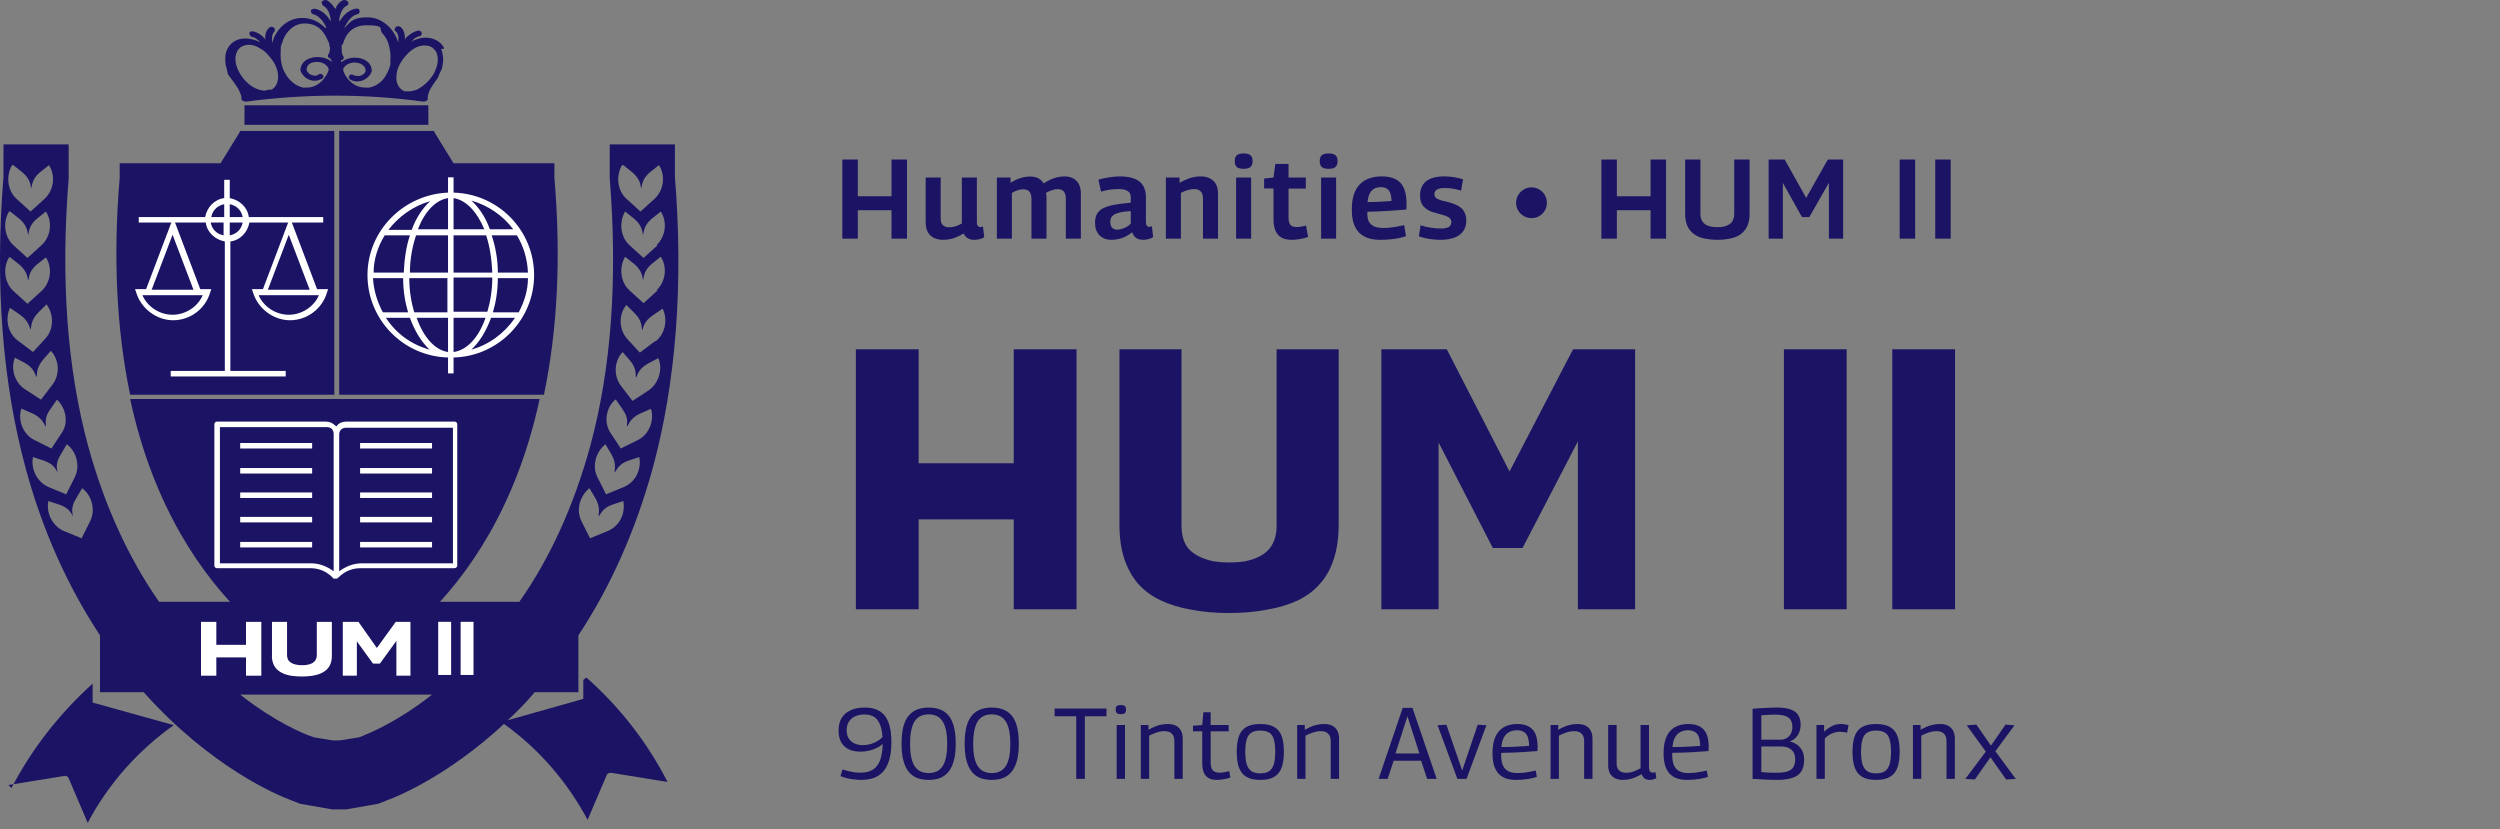 <svg xmlns="http://www.w3.org/2000/svg" width="398" height="132" viewBox="0 0 398 132" fill="none"><rect x="0" y="0" width="398" height="132" fill="#808080" stroke="none"/><path d="M53.902 62.845H86.597C88.75 52.539 89.337 40.97 88.261 28.331V25.997H72.207L69.27 21.233L69.075 20.844H68.683H54V62.845H53.902Z" fill="#1B1464"></path><path d="M53.217 62.845V20.844H38.632H38.24L38.044 21.233L35.108 25.997H19.054V28.331C17.977 40.97 18.565 52.539 20.718 62.845H53.315H53.217Z" fill="#1B1464"></path><path d="M20.718 63.526C28.158 98.041 51.749 107.18 51.944 107.277L53.021 107.472H53.119H53.217H53.315H53.413H53.511H53.608L54.685 107.277C54.881 107.277 78.472 98.041 85.911 63.526H20.718Z" fill="#1B1464"></path><path d="M1.337 124.972L10.342 123.514C10.538 123.514 10.832 123.611 10.93 123.903L13.964 131C17.194 124.875 21.893 119.527 27.668 115.444L14.747 111.847C14.747 111.847 14.747 111.847 14.747 111.75V108.833C9.461 113.597 5.056 119.236 1.826 125.458L1.337 124.972Z" fill="#1B1464"></path><path d="M70.739 7.719C70.347 6.941 69.76 6.455 68.879 6.163C67.998 5.872 67.019 5.969 66.04 6.358C65.942 6.358 65.746 6.455 65.649 6.552H65.453C65.453 6.649 65.551 6.552 65.551 6.552C65.942 6.066 66.334 5.872 66.725 5.774C67.019 5.774 67.215 5.483 67.117 5.191C67.117 4.997 66.725 4.802 66.432 4.899C65.746 5.094 65.159 5.483 64.572 6.066V6.261C64.474 6.261 64.474 6.261 64.474 6.261C64.474 5.386 64.278 4.705 63.789 4.316C63.593 4.122 63.201 4.122 63.006 4.316C62.81 4.51 62.712 4.802 63.006 4.997C63.397 5.288 63.495 5.969 63.397 6.747C63.397 6.844 63.299 6.455 63.299 6.455C62.516 4.316 60.656 2.76 58.503 2.76C56.349 2.76 55.86 3.344 54.979 4.316L54.783 4.51C55.37 3.247 56.056 2.469 56.839 2.274C57.132 2.274 57.328 1.983 57.23 1.691C57.23 1.399 56.839 1.302 56.545 1.399C55.664 1.594 54.881 2.177 54.294 3.052L54 3.441V3.247V3.052C54.196 1.983 54.587 1.205 55.175 0.913C55.468 0.816 55.566 0.524 55.37 0.233C55.175 0.038 54.881 -0.059 54.587 0.038C54.098 0.233 53.804 0.621 53.511 1.108V1.399C53.413 1.399 53.217 1.205 53.217 1.205C52.923 0.719 52.532 0.33 52.042 0.038C51.749 -0.059 51.455 0.038 51.259 0.233C51.161 0.427 51.259 0.719 51.455 0.913C52.042 1.205 52.434 1.885 52.63 2.955V3.247V3.441L52.434 3.052C51.846 2.177 51.063 1.594 50.182 1.399C49.889 1.399 49.595 1.399 49.497 1.691C49.497 1.983 49.595 2.177 49.889 2.274C50.672 2.469 51.455 3.247 51.944 4.413C51.944 4.51 51.749 4.413 51.749 4.413C50.77 3.441 49.497 2.858 48.127 2.858C45.778 2.858 43.918 4.608 43.33 6.844C43.232 5.969 43.33 5.386 43.624 5.094C43.82 4.899 43.82 4.608 43.624 4.413C43.428 4.219 43.037 4.219 42.841 4.413C42.351 4.899 42.156 5.483 42.254 6.358L42.156 6.163C41.568 5.483 40.883 5.094 40.296 4.997C40.002 4.997 39.708 4.997 39.708 5.288C39.708 5.483 39.806 5.774 40.1 5.872C40.492 5.872 40.981 6.261 41.47 6.747C40.296 6.163 39.121 5.969 38.044 6.261C37.163 6.552 36.576 7.038 36.184 7.816C35.891 8.399 35.793 9.177 35.891 9.955C35.891 10.247 35.989 10.636 36.087 10.927L36.282 11.802C36.282 11.802 36.674 12.386 36.772 12.483L37.066 12.872C37.751 13.844 38.142 14.33 38.436 15.4C38.436 15.497 38.436 15.594 38.436 15.594C38.436 15.594 38.436 15.691 38.436 15.789C38.436 15.983 38.828 16.177 39.121 16.177C39.121 16.177 39.121 16.177 39.219 16.177C48.518 14.914 58.307 14.914 67.313 16.177C67.704 16.177 67.998 16.08 68.096 15.789C68.096 15.789 68.096 15.691 68.096 15.594C68.096 15.594 68.096 15.594 68.096 15.4C68.292 14.33 68.683 13.844 69.368 12.872C69.368 12.872 69.564 12.58 69.662 12.483C69.662 12.483 70.054 11.511 70.347 10.927L70.445 10.441C70.641 9.469 70.543 8.594 70.249 7.816L70.739 7.719ZM43.037 14.233L42.156 14.427C40.785 14.427 39.121 13.358 38.142 11.608C37.457 10.441 37.261 9.08 37.751 8.205C37.947 7.816 38.24 7.427 38.925 7.233C39.904 6.941 40.883 7.33 41.568 7.816C41.96 8.011 42.254 8.302 42.547 8.594C42.939 9.08 43.428 9.566 43.722 10.149C44.701 11.997 44.309 13.747 43.135 14.33L43.037 14.233ZM52.825 9.663V9.858L52.727 9.761C52.238 9.372 51.455 9.08 50.574 9.08C48.91 9.08 47.833 9.955 47.833 11.219C48.029 11.9 48.714 12.58 49.497 12.775C50.182 12.969 50.868 12.775 51.357 12.483C51.553 12.289 51.553 12.094 51.357 11.9C51.161 11.705 50.868 11.705 50.672 11.9C50.378 12.094 50.182 12.094 49.791 11.997C49.301 11.9 48.91 11.511 48.812 11.122C48.812 10.344 49.399 9.858 50.476 9.858C51.357 9.858 52.14 10.344 52.336 11.024L52.238 11.413C51.553 12.969 50.28 13.941 48.91 13.941C48.714 13.941 48.42 13.941 48.225 13.941C46.952 13.65 45.973 12.677 45.484 11.802C44.701 10.538 44.603 9.177 44.701 7.816C44.701 7.524 44.701 7.33 44.799 7.136C44.994 6.747 44.994 6.358 45.288 5.872C45.484 5.483 45.778 5.094 46.169 4.705C46.756 4.122 47.539 3.733 48.518 3.733C51.455 3.733 52.042 6.358 52.336 6.747L52.434 7.038V7.427C52.532 7.427 52.532 7.427 52.532 7.427C52.532 7.816 52.532 8.399 52.238 8.691C52.14 8.886 52.238 9.177 52.434 9.274C52.434 9.274 52.532 9.274 52.63 9.274V9.469L52.825 9.663ZM62.223 9.858C62.125 10.538 61.929 11.122 61.537 11.802C61.048 12.775 60.167 13.65 58.797 13.941C58.601 13.941 58.307 13.941 58.111 13.941C56.643 13.941 55.37 12.969 54.685 11.413V11.122C54.587 11.122 54.587 11.122 54.587 11.122C54.783 10.441 55.566 9.955 56.447 9.955C57.328 9.955 58.209 10.441 58.209 11.219C58.209 11.608 57.72 11.997 57.23 12.094C56.937 12.094 56.643 12.094 56.349 11.997C56.154 11.802 55.762 11.802 55.664 11.997C55.468 12.191 55.468 12.386 55.664 12.58C56.154 12.969 56.839 13.066 57.524 12.872C58.307 12.677 58.992 11.997 59.188 11.316C59.188 10.052 58.111 9.177 56.447 9.177C55.664 9.177 54.881 9.469 54.392 9.858H54.294C54.294 9.955 54.294 9.761 54.294 9.761V9.566C54.294 9.566 54.392 9.566 54.489 9.566C54.685 9.469 54.783 9.177 54.685 8.983C54.392 8.691 54.392 8.108 54.392 7.719C54.392 7.622 54.392 7.427 54.392 7.427V7.136L54.587 7.038C54.685 6.844 55.175 4.024 58.307 4.024C61.44 4.024 60.265 4.608 60.852 5.288C61.244 5.677 61.537 6.163 61.733 6.649C61.929 7.136 62.027 7.719 62.125 8.302C62.223 8.886 62.125 9.566 62.125 10.149L62.223 9.858ZM69.662 9.858C69.662 10.441 69.368 11.024 69.075 11.705C68.389 12.872 67.313 13.844 66.236 14.33C66.04 14.33 65.649 14.525 65.355 14.525H64.376C63.495 14.136 63.103 13.261 63.103 12.483C63.103 12.483 63.103 12.386 63.103 12.289C63.103 10.927 63.789 9.761 64.768 8.691C65.551 7.816 66.823 6.941 68.292 7.33C68.977 7.524 69.27 8.011 69.466 8.302C69.662 8.788 69.76 9.372 69.662 9.955V9.858Z" fill="#1B1464"></path><path d="M68.194 16.761H38.925V19.872H68.194V16.761Z" fill="#1B1464"></path><path d="M92.861 108.249V111.166C92.861 111.166 92.861 111.166 92.861 111.263L80.821 114.666C82.29 113.305 83.758 111.847 85.128 110.194H92.078V101.152C97.266 93.277 101.182 84.429 103.923 74.512C107.642 60.804 108.817 45.151 107.447 28.136V22.983H97.07V28.428C98.343 44.178 97.364 58.568 93.938 71.11C91.393 80.346 87.673 88.707 82.681 95.805H25.319C20.327 88.61 16.607 80.346 14.062 71.11C10.636 58.568 9.657 44.178 10.93 28.428V22.983H0.553V28.136C-0.817 45.151 0.358 60.804 4.077 74.512C6.72 84.332 10.734 93.277 15.922 101.152V110.194H22.872C33.541 122.153 44.211 126.625 46.365 127.403L47.833 127.986H47.931L52.923 128.861H53.021H53.217H54H54.783H54.979H55.077L60.069 127.986H60.167L61.635 127.403C63.495 126.722 71.424 123.417 80.234 115.25C85.813 119.236 90.316 124.486 93.546 130.514L96.581 123.417C96.679 123.125 96.973 123.028 97.266 123.028L106.272 124.486C103.042 118.166 98.637 112.527 93.351 107.861L92.861 108.249ZM104.706 46.22L102.454 48.262L100.203 46.22C98.735 44.859 98.539 42.526 99.518 40.873L100.986 42.039C102.356 43.206 102.259 44.276 102.356 44.567C102.552 44.276 102.356 43.206 103.727 42.039L105.195 40.873C106.272 42.526 105.978 44.859 104.51 46.22H104.706ZM104.314 54.29L101.867 56.137L99.811 53.901C98.539 52.442 98.441 50.109 99.713 48.553L101.084 49.915C102.356 51.178 102.063 52.248 102.259 52.54C102.454 52.248 102.356 51.276 103.923 50.206L105.489 49.137C106.37 50.887 105.88 53.22 104.314 54.387V54.29ZM104.706 39.025L102.454 41.067L100.203 39.025C98.735 37.664 98.539 35.331 99.518 33.678L100.986 34.845C102.356 36.011 102.259 37.081 102.356 37.373C102.552 37.081 102.356 36.011 103.727 34.845L105.195 33.678C106.272 35.331 105.978 37.664 104.51 39.025H104.706ZM99.224 26.289L100.692 27.456C102.063 28.622 101.965 29.692 102.063 29.983C102.259 29.692 102.063 28.622 103.433 27.456L104.901 26.289C105.978 27.942 105.685 30.275 104.216 31.636L101.965 33.678L99.713 31.636C98.245 30.275 98.049 27.942 99.028 26.289H99.224ZM99.028 55.943L100.301 57.401C101.475 58.762 101.084 59.831 101.28 60.123C101.475 59.831 101.475 58.859 103.14 57.887L104.804 57.012C105.587 58.859 104.804 61.095 103.237 62.165L100.692 63.818L98.832 61.387C97.658 59.831 97.756 57.498 99.126 56.04L99.028 55.943ZM98.049 63.623L99.126 65.179C100.203 66.637 99.713 67.609 99.811 67.901C100.105 67.707 100.203 66.637 101.867 65.859L103.629 65.082C104.216 66.929 103.335 69.165 101.573 70.04L98.832 71.401L97.168 68.873C96.092 67.221 96.483 64.887 97.951 63.623H98.049ZM96.385 70.721L97.364 72.374C98.245 73.929 97.756 74.901 97.854 75.193C98.147 74.999 98.343 73.929 100.007 73.346L101.769 72.762C102.161 74.707 101.182 76.749 99.322 77.526L96.483 78.693L95.113 75.971C94.232 74.221 94.819 71.985 96.385 70.721ZM93.84 77.721L94.819 79.374C95.7 80.929 95.211 81.901 95.308 82.193C95.602 81.999 95.798 80.929 97.462 80.346L99.224 79.763C99.616 81.707 98.637 83.749 96.777 84.527L93.938 85.693L92.568 82.971C91.687 81.221 92.274 78.985 93.84 77.721ZM2.12 26.289L3.588 27.456C4.958 28.622 4.86 29.692 4.958 29.983C5.154 29.692 4.958 28.622 6.329 27.456L7.797 26.289C8.874 27.942 8.58 30.275 7.112 31.636L4.86 33.678L2.609 31.636C1.141 30.275 0.945 27.942 1.924 26.289H2.12ZM1.63 33.678L3.099 34.845C4.469 36.011 4.371 37.081 4.469 37.373C4.665 37.081 4.469 36.011 5.839 34.845L7.308 33.678C8.384 35.331 8.091 37.664 6.622 39.025L4.371 41.067L2.12 39.025C0.651 37.664 0.456 35.331 1.434 33.678H1.63ZM1.63 40.97L3.099 42.137C4.469 43.303 4.371 44.373 4.469 44.664C4.665 44.373 4.469 43.303 5.839 42.137L7.308 40.97C8.384 42.623 8.091 44.956 6.622 46.317L4.371 48.359L2.12 46.317C0.651 44.956 0.456 42.623 1.434 40.97H1.63ZM1.63 49.039L3.196 50.109C4.665 51.178 4.665 52.151 4.86 52.442C5.056 52.151 4.763 51.178 6.035 49.817L7.406 48.456C8.58 50.012 8.58 52.345 7.308 53.804L5.252 56.04L2.805 54.193C1.239 53.026 0.749 50.692 1.63 48.942V49.039ZM2.315 56.915L3.979 57.79C5.546 58.665 5.546 59.734 5.839 60.026C5.937 59.734 5.644 58.762 6.818 57.304L8.091 55.845C9.461 57.304 9.559 59.637 8.384 61.193L6.525 63.623L3.979 61.97C2.315 60.901 1.63 58.665 2.413 56.818L2.315 56.915ZM3.49 65.082L5.252 65.859C6.916 66.637 7.014 67.707 7.308 67.901C7.406 67.609 6.916 66.637 7.993 65.179L9.07 63.623C10.538 64.984 10.93 67.318 9.853 68.873L8.189 71.401L5.448 70.04C3.686 69.165 2.805 66.929 3.392 65.082H3.49ZM5.252 72.762L7.014 73.346C8.776 73.929 8.972 74.999 9.168 75.193C9.168 74.901 8.678 73.929 9.657 72.374L10.636 70.721C12.202 71.887 12.789 74.221 11.908 75.971L10.538 78.693L7.699 77.526C5.937 76.749 4.86 74.707 5.252 72.762ZM14.356 82.971L12.985 85.693L10.146 84.527C8.384 83.749 7.308 81.707 7.699 79.763L9.461 80.346C11.223 80.929 11.419 81.999 11.615 82.193C11.615 81.901 11.125 80.929 12.104 79.374L13.083 77.721C14.649 78.888 15.237 81.221 14.356 82.971ZM57.916 117.097L57.132 117.389L54.098 117.875H53.511H53.021L49.987 117.389L49.203 117.097C48.42 116.805 43.918 115.055 38.24 110.583H68.781C63.103 115.055 58.601 116.805 57.818 117.097H57.916Z" fill="#1B1464"></path><g style="mix-blend-mode:lighten"><path d="M32 107.571V99H34.44V102.657H39.163V99H41.603V107.571H39.163V104.657H34.44V107.571H32Z" fill="white"></path><path d="M43.3 104.4V99H45.698V104.271C45.698 104.514 45.74 104.729 45.812 104.914C45.883 105.1 45.997 105.257 46.154 105.371C46.311 105.486 46.468 105.6 46.668 105.671C46.868 105.743 47.082 105.8 47.324 105.843C47.567 105.871 47.824 105.9 48.095 105.9C48.366 105.9 48.637 105.886 48.865 105.843C49.108 105.8 49.322 105.743 49.507 105.671C49.707 105.586 49.878 105.486 50.007 105.357C50.149 105.229 50.249 105.071 50.321 104.9C50.392 104.729 50.435 104.514 50.435 104.271V99H52.832V104.4C52.832 104.871 52.76 105.286 52.632 105.643C52.504 106 52.304 106.314 52.033 106.571C51.762 106.829 51.434 107.043 51.048 107.214C50.663 107.386 50.221 107.5 49.721 107.586C49.222 107.657 48.665 107.7 48.066 107.7C47.467 107.7 46.91 107.657 46.411 107.586C45.912 107.514 45.469 107.386 45.084 107.214C44.699 107.043 44.371 106.829 44.099 106.571C43.843 106.314 43.629 106 43.5 105.643C43.358 105.271 43.286 104.857 43.286 104.4" fill="white"></path><path d="M54.572 107.571V99H57.069L59.994 103.157L63.005 99H65.345V107.571H63.105V102.029L60.48 105.643H59.381L56.812 102.1V107.571H54.572Z" fill="white"></path><path d="M73.33 107.454V98.993H75.385V107.454H73.33Z" fill="white"></path><path d="M69.764 107.454V98.993H71.819V107.454H69.764Z" fill="white"></path></g><path d="M49.693 70.526H38.24V71.401H49.693V70.526Z" fill="white"></path><path d="M49.693 74.512H38.24V75.387H49.693V74.512Z" fill="white"></path><path d="M49.693 78.401H38.24V79.276H49.693V78.401Z" fill="white"></path><path d="M49.693 82.29H38.24V83.165H49.693V82.29Z" fill="white"></path><path d="M49.693 86.276H38.24V87.151H49.693V86.276Z" fill="white"></path><path d="M72.501 67.123H55.077C54.587 67.123 54 67.318 53.706 67.707C53.706 67.707 53.608 67.804 53.511 67.901C53.511 67.901 53.511 67.804 53.315 67.707C52.923 67.318 52.434 67.123 51.944 67.123H34.52C34.325 67.123 34.129 67.318 34.129 67.512V90.068C34.129 90.263 34.325 90.457 34.52 90.457H49.399C50.77 90.457 51.944 90.943 52.923 91.916C52.923 91.916 53.021 92.11 53.119 92.11C53.119 92.11 53.119 92.11 53.217 92.11C53.217 92.11 53.315 92.11 53.413 92.11C53.511 92.11 53.511 92.11 53.608 92.11C53.608 92.11 53.608 92.11 53.706 92.11C53.706 92.11 53.804 91.916 53.902 91.916C54.881 90.943 56.056 90.457 57.426 90.457H72.305C72.599 90.457 72.794 90.263 72.794 90.068V67.512C72.794 67.318 72.599 67.123 72.403 67.123H72.501ZM53.119 90.943C52.042 90.166 50.868 89.68 49.497 89.68H35.01V67.998H52.042C52.336 67.998 52.63 68.096 52.825 68.29C53.021 68.484 53.119 68.776 53.119 69.068V90.846V90.943ZM72.109 89.68H57.622C56.252 89.68 55.077 90.166 54 90.943V69.165C54 68.873 54.098 68.582 54.294 68.387C54.489 68.193 54.783 68.096 55.077 68.096H72.109V89.777V89.68Z" fill="white"></path><path d="M68.781 70.526H57.328V71.401H68.781V70.526Z" fill="white"></path><path d="M68.781 74.512H57.328V75.387H68.781V74.512Z" fill="white"></path><path d="M68.781 78.401H57.328V79.276H68.781V78.401Z" fill="white"></path><path d="M68.781 82.29H57.328V83.165H68.781V82.29Z" fill="white"></path><path d="M68.781 86.276H57.328V87.151H68.781V86.276Z" fill="white"></path><path d="M85.03 43.789C85.03 36.692 79.353 30.858 72.207 30.664V28.233H71.326V30.664C64.278 30.956 58.503 36.692 58.503 43.789C58.503 50.887 64.18 56.72 71.326 56.915V59.443H72.207V56.915C79.353 56.72 85.03 50.887 85.03 43.789ZM60.95 49.72C60.069 48.067 59.482 46.22 59.384 44.276H64.18C64.18 46.22 64.474 48.067 64.963 49.72H60.852H60.95ZM84.051 43.401H79.255C79.255 41.261 78.863 39.22 78.276 37.47H82.29C83.366 39.22 83.954 41.261 84.051 43.401ZM78.374 43.401H72.207V37.47H77.395C77.982 39.22 78.276 41.261 78.374 43.401ZM72.207 36.498V31.539C74.165 31.831 75.927 33.678 77.101 36.498H72.207ZM71.326 31.539V36.498H66.53C67.606 33.678 69.368 31.831 71.326 31.539ZM71.326 37.47V43.401H65.257C65.257 41.261 65.649 39.22 66.236 37.47H71.424H71.326ZM64.278 43.401H59.482C59.482 41.261 60.167 39.22 61.244 37.47H65.257C64.67 39.22 64.376 41.261 64.278 43.401ZM65.159 44.276H71.228V49.72H65.942C65.453 48.067 65.159 46.22 65.159 44.276ZM71.326 50.595V56.04C69.27 55.748 67.411 53.706 66.334 50.595H71.326ZM72.207 56.04V50.595H77.297C76.22 53.706 74.361 55.748 72.207 56.04ZM72.207 49.623V44.178H78.374C78.374 46.123 78.08 47.97 77.591 49.623H72.207ZM79.255 44.276H84.051C84.051 46.22 83.464 48.067 82.583 49.72H78.472C78.961 48.067 79.255 46.22 79.255 44.276ZM81.702 36.498H77.982C77.297 34.553 76.22 32.997 75.046 31.928C77.689 32.706 80.038 34.261 81.702 36.498ZM68.487 32.025C67.313 33.095 66.236 34.65 65.551 36.595H61.831C63.495 34.456 65.746 32.803 68.487 32.025ZM61.439 50.595H65.257C66.04 52.734 67.117 54.484 68.389 55.651C65.453 54.873 63.006 53.026 61.439 50.595ZM75.046 55.651C76.318 54.484 77.395 52.734 78.178 50.595H81.996C80.332 53.026 77.885 54.873 75.046 55.651Z" fill="white"></path><path d="M46.267 35.428H51.455V34.553H39.611C39.415 32.997 38.142 31.831 36.576 31.539V28.622H35.695V31.539C34.129 31.733 32.954 32.997 32.661 34.553H22.089V35.428H27.277L23.263 46.026H21.502L21.697 46.609C22.48 49.137 24.927 50.984 27.57 50.984C30.213 50.984 32.661 49.234 33.444 46.609L33.639 46.026H31.878L27.864 35.428H32.758C32.954 36.984 34.227 38.15 35.793 38.442V59.054H27.179V59.929H45.484V59.054H36.674V38.442C38.24 38.248 39.415 36.984 39.709 35.428H45.875L41.862 46.026H40.1L40.296 46.609C41.079 49.137 43.526 50.984 46.169 50.984C48.812 50.984 51.259 49.234 52.042 46.609L52.238 46.026H50.476L46.463 35.428H46.267ZM32.269 46.998C31.486 48.845 29.528 50.109 27.473 50.109C25.417 50.109 23.459 48.845 22.676 46.998H22.872H32.171H32.367H32.269ZM24.144 46.123L27.473 37.373L30.801 46.123H24.144ZM38.632 34.553H36.576V32.511C37.653 32.706 38.436 33.484 38.632 34.553ZM35.695 32.511V34.553H33.639C33.835 33.484 34.618 32.706 35.695 32.511ZM33.542 35.428H35.597V37.47C34.52 37.275 33.737 36.498 33.542 35.428ZM36.576 37.47V35.428H38.632C38.436 36.498 37.653 37.275 36.576 37.47ZM45.973 37.373L49.301 46.123H42.645L45.973 37.373ZM50.77 46.998C49.987 48.845 48.029 50.109 45.973 50.109C43.918 50.109 41.96 48.845 41.177 46.998H41.373H50.672H50.868H50.77Z" fill="white"></path><path d="M134.098 38V25.4H136.564V31.25H141.928V25.4H144.394V38H141.928V33.464H136.564V38H134.098ZM150.154 38.18C149.59 38.18 149.098 38.078 148.678 37.874C148.258 37.67 147.934 37.358 147.706 36.938C147.478 36.518 147.364 35.99 147.364 35.354V28.262H149.758V34.796C149.758 35.252 149.872 35.6 150.1 35.84C150.34 36.068 150.676 36.182 151.108 36.182C151.348 36.182 151.576 36.158 151.792 36.11C152.008 36.062 152.224 35.996 152.44 35.912C152.656 35.816 152.884 35.708 153.124 35.588V28.262H155.518V35.318C155.518 35.522 155.536 35.684 155.572 35.804C155.62 35.924 155.686 36.014 155.77 36.074C155.854 36.122 155.95 36.146 156.058 36.146C156.202 36.146 156.346 36.116 156.49 36.056L156.688 37.766C156.556 37.85 156.406 37.922 156.238 37.982C156.07 38.042 155.884 38.09 155.68 38.126C155.488 38.162 155.284 38.18 155.068 38.18C154.672 38.18 154.336 38.096 154.06 37.928C153.784 37.748 153.568 37.496 153.412 37.172C153.064 37.376 152.716 37.556 152.368 37.712C152.02 37.868 151.666 37.982 151.306 38.054C150.946 38.138 150.562 38.18 150.154 38.18ZM158.7 38V28.262H160.878V29.108C161.226 28.88 161.568 28.694 161.904 28.55C162.24 28.406 162.576 28.298 162.912 28.226C163.26 28.142 163.608 28.1 163.956 28.1C164.328 28.1 164.652 28.142 164.928 28.226C165.204 28.31 165.438 28.436 165.63 28.604C165.834 28.76 166.002 28.958 166.134 29.198C166.506 28.97 166.866 28.772 167.214 28.604C167.562 28.436 167.922 28.31 168.294 28.226C168.666 28.13 169.062 28.082 169.482 28.082C169.842 28.082 170.16 28.13 170.436 28.226C170.724 28.31 170.97 28.436 171.174 28.604C171.39 28.772 171.564 28.97 171.696 29.198C171.828 29.426 171.924 29.678 171.984 29.954C172.044 30.23 172.074 30.524 172.074 30.836V38H169.68V31.592C169.68 31.4 169.656 31.214 169.608 31.034C169.572 30.854 169.506 30.698 169.41 30.566C169.326 30.422 169.2 30.314 169.032 30.242C168.864 30.158 168.648 30.116 168.384 30.116C168.156 30.116 167.928 30.146 167.7 30.206C167.484 30.266 167.274 30.338 167.07 30.422C166.878 30.506 166.692 30.602 166.512 30.71C166.548 30.83 166.572 30.95 166.584 31.07C166.596 31.19 166.602 31.304 166.602 31.412V38H164.208V31.592C164.208 31.412 164.184 31.232 164.136 31.052C164.1 30.872 164.034 30.716 163.938 30.584C163.842 30.44 163.71 30.332 163.542 30.26C163.374 30.176 163.164 30.134 162.912 30.134C162.696 30.134 162.486 30.158 162.282 30.206C162.09 30.254 161.892 30.32 161.688 30.404C161.496 30.488 161.298 30.59 161.094 30.71V38H158.7ZM174.33 35.462C174.33 34.862 174.444 34.376 174.672 34.004C174.9 33.62 175.248 33.32 175.716 33.104C176.196 32.876 176.79 32.702 177.498 32.582C178.218 32.45 179.058 32.348 180.018 32.276V31.376C180.018 30.944 179.856 30.626 179.532 30.422C179.208 30.206 178.74 30.098 178.128 30.098C177.876 30.098 177.594 30.11 177.282 30.134C176.97 30.158 176.646 30.2 176.31 30.26C175.974 30.32 175.632 30.404 175.284 30.512L174.87 28.604C175.41 28.448 175.98 28.322 176.58 28.226C177.192 28.13 177.762 28.082 178.29 28.082C179.238 28.082 180.018 28.208 180.63 28.46C181.242 28.7 181.692 29.066 181.98 29.558C182.28 30.038 182.43 30.638 182.43 31.358V35.246C182.43 35.582 182.478 35.81 182.574 35.93C182.67 36.05 182.79 36.11 182.934 36.11C182.994 36.11 183.066 36.104 183.15 36.092C183.234 36.08 183.312 36.056 183.384 36.02L183.582 37.766C183.378 37.886 183.144 37.982 182.88 38.054C182.616 38.138 182.334 38.18 182.034 38.18C181.554 38.18 181.17 38.084 180.882 37.892C180.594 37.688 180.384 37.382 180.252 36.974C179.952 37.202 179.634 37.412 179.298 37.604C178.962 37.784 178.602 37.922 178.218 38.018C177.834 38.126 177.408 38.18 176.94 38.18C176.544 38.18 176.19 38.12 175.878 38C175.566 37.88 175.29 37.706 175.05 37.478C174.822 37.238 174.642 36.95 174.51 36.614C174.39 36.278 174.33 35.894 174.33 35.462ZM176.76 35.3C176.76 35.72 176.856 36.038 177.048 36.254C177.252 36.458 177.522 36.56 177.858 36.56C178.11 36.56 178.362 36.518 178.614 36.434C178.878 36.35 179.13 36.242 179.37 36.11C179.622 35.966 179.838 35.798 180.018 35.606V33.608C179.502 33.632 179.04 33.68 178.632 33.752C178.236 33.824 177.894 33.92 177.606 34.04C177.33 34.16 177.12 34.322 176.976 34.526C176.832 34.73 176.76 34.988 176.76 35.3ZM185.608 38V28.262H187.786V29.108C188.182 28.88 188.56 28.694 188.92 28.55C189.28 28.394 189.634 28.28 189.982 28.208C190.342 28.124 190.72 28.082 191.116 28.082C191.74 28.082 192.256 28.196 192.664 28.424C193.084 28.64 193.396 28.952 193.6 29.36C193.804 29.768 193.906 30.26 193.906 30.836V38H191.512V31.592C191.512 31.088 191.392 30.716 191.152 30.476C190.924 30.224 190.576 30.098 190.108 30.098C189.868 30.098 189.634 30.128 189.406 30.188C189.178 30.236 188.95 30.302 188.722 30.386C188.494 30.47 188.254 30.578 188.002 30.71V38H185.608ZM197.992 26.876C197.488 26.876 197.122 26.78 196.894 26.588C196.678 26.384 196.57 26.072 196.57 25.652C196.57 25.22 196.678 24.908 196.894 24.716C197.122 24.524 197.488 24.428 197.992 24.428C198.496 24.428 198.856 24.524 199.072 24.716C199.3 24.908 199.414 25.22 199.414 25.652C199.414 26.072 199.3 26.384 199.072 26.588C198.856 26.78 198.496 26.876 197.992 26.876ZM196.786 38V28.262H199.18V38H196.786ZM205.585 38.18C204.961 38.18 204.433 38.06 204.001 37.82C203.581 37.58 203.263 37.214 203.047 36.722C202.843 36.23 202.741 35.6 202.741 34.832V30.008H201.247V28.424L202.741 28.262L203.029 26.102H205.135V28.262H207.889V30.026H205.135V34.634C205.135 35.186 205.237 35.576 205.441 35.804C205.645 36.032 205.963 36.146 206.395 36.146C206.635 36.146 206.881 36.128 207.133 36.092C207.385 36.044 207.649 35.984 207.925 35.912L208.249 37.73C207.769 37.898 207.301 38.012 206.845 38.072C206.401 38.144 205.981 38.18 205.585 38.18ZM211.523 26.876C211.019 26.876 210.653 26.78 210.425 26.588C210.209 26.384 210.101 26.072 210.101 25.652C210.101 25.22 210.209 24.908 210.425 24.716C210.653 24.524 211.019 24.428 211.523 24.428C212.027 24.428 212.387 24.524 212.603 24.716C212.831 24.908 212.945 25.22 212.945 25.652C212.945 26.072 212.831 26.384 212.603 26.588C212.387 26.78 212.027 26.876 211.523 26.876ZM210.317 38V28.262H212.711V38H210.317ZM219.764 38.18C219.032 38.18 218.384 38.09 217.82 37.91C217.256 37.718 216.776 37.43 216.38 37.046C215.996 36.65 215.702 36.152 215.498 35.552C215.306 34.94 215.21 34.214 215.21 33.374C215.21 32.402 215.324 31.58 215.552 30.908C215.792 30.224 216.128 29.678 216.56 29.27C216.992 28.85 217.496 28.55 218.072 28.37C218.648 28.178 219.278 28.082 219.962 28.082C221.318 28.082 222.314 28.424 222.95 29.108C223.598 29.792 223.922 30.908 223.922 32.456C223.922 32.564 223.922 32.702 223.922 32.87C223.922 33.038 223.91 33.2 223.886 33.356C223.61 33.38 223.256 33.41 222.824 33.446C222.392 33.482 221.906 33.518 221.366 33.554C220.826 33.59 220.244 33.62 219.62 33.644C218.996 33.668 218.354 33.692 217.694 33.716C217.682 33.752 217.676 33.794 217.676 33.842C217.676 33.89 217.676 33.938 217.676 33.986C217.676 34.538 217.766 34.982 217.946 35.318C218.138 35.642 218.42 35.888 218.792 36.056C219.164 36.212 219.632 36.29 220.196 36.29C220.556 36.29 220.922 36.272 221.294 36.236C221.678 36.188 222.056 36.134 222.428 36.074C222.812 36.002 223.184 35.924 223.544 35.84L223.832 37.604C223.448 37.724 223.04 37.832 222.608 37.928C222.176 38.012 221.726 38.072 221.258 38.108C220.79 38.156 220.292 38.18 219.764 38.18ZM217.712 32.168C218.132 32.168 218.534 32.162 218.918 32.15C219.314 32.126 219.686 32.108 220.034 32.096C220.382 32.072 220.682 32.054 220.934 32.042C221.186 32.018 221.384 32 221.528 31.988C221.516 31.46 221.444 31.034 221.312 30.71C221.192 30.386 221 30.152 220.736 30.008C220.484 29.864 220.166 29.792 219.782 29.792C219.542 29.792 219.308 29.828 219.08 29.9C218.852 29.972 218.642 30.098 218.45 30.278C218.258 30.458 218.096 30.698 217.964 30.998C217.844 31.298 217.76 31.688 217.712 32.168ZM225.874 37.622L226.162 35.858C226.378 35.93 226.618 36.002 226.882 36.074C227.146 36.134 227.422 36.188 227.71 36.236C228.01 36.284 228.304 36.32 228.592 36.344C228.88 36.368 229.15 36.38 229.402 36.38C229.978 36.38 230.398 36.296 230.662 36.128C230.926 35.948 231.058 35.684 231.058 35.336C231.058 35.144 231.004 34.982 230.896 34.85C230.8 34.706 230.644 34.586 230.428 34.49C230.224 34.382 229.966 34.286 229.654 34.202C229.354 34.106 229.006 34.01 228.61 33.914C228.19 33.818 227.824 33.692 227.512 33.536C227.2 33.368 226.93 33.17 226.702 32.942C226.486 32.714 226.324 32.45 226.216 32.15C226.12 31.85 226.072 31.508 226.072 31.124C226.072 30.128 226.396 29.372 227.044 28.856C227.692 28.34 228.652 28.082 229.924 28.082C230.32 28.082 230.692 28.106 231.04 28.154C231.388 28.19 231.718 28.244 232.03 28.316C232.354 28.376 232.648 28.454 232.912 28.55L232.606 30.35C232.342 30.266 232.078 30.194 231.814 30.134C231.55 30.074 231.262 30.026 230.95 29.99C230.65 29.954 230.308 29.936 229.924 29.936C229.408 29.936 229.018 30.02 228.754 30.188C228.49 30.344 228.358 30.584 228.358 30.908C228.358 31.1 228.406 31.262 228.502 31.394C228.598 31.514 228.736 31.616 228.916 31.7C229.096 31.784 229.318 31.862 229.582 31.934C229.846 32.006 230.14 32.078 230.464 32.15C230.908 32.258 231.31 32.39 231.67 32.546C232.03 32.69 232.336 32.87 232.588 33.086C232.852 33.302 233.056 33.578 233.2 33.914C233.356 34.238 233.434 34.634 233.434 35.102C233.434 35.546 233.362 35.942 233.218 36.29C233.086 36.626 232.894 36.914 232.642 37.154C232.39 37.394 232.096 37.592 231.76 37.748C231.424 37.892 231.052 38 230.644 38.072C230.236 38.144 229.81 38.18 229.366 38.18C228.934 38.18 228.52 38.156 228.124 38.108C227.728 38.072 227.338 38.012 226.954 37.928C226.582 37.844 226.222 37.742 225.874 37.622ZM243.814 34.724C243.37 34.724 242.962 34.616 242.59 34.4C242.218 34.184 241.918 33.89 241.69 33.518C241.474 33.146 241.366 32.738 241.366 32.294C241.366 31.838 241.474 31.424 241.69 31.052C241.918 30.68 242.218 30.386 242.59 30.17C242.962 29.942 243.37 29.828 243.814 29.828C244.27 29.828 244.684 29.942 245.056 30.17C245.428 30.386 245.722 30.68 245.938 31.052C246.154 31.424 246.262 31.838 246.262 32.294C246.262 32.738 246.154 33.146 245.938 33.518C245.722 33.89 245.428 34.184 245.056 34.4C244.684 34.616 244.27 34.724 243.814 34.724ZM254.94 38V25.4H257.406V31.25H262.77V25.4H265.236V38H262.77V33.464H257.406V38H254.94ZM268.276 34.022V25.4H270.706V34.04C270.706 34.376 270.754 34.67 270.85 34.922C270.946 35.162 271.078 35.366 271.246 35.534C271.414 35.69 271.612 35.816 271.84 35.912C272.068 36.008 272.314 36.074 272.578 36.11C272.854 36.146 273.13 36.164 273.406 36.164C273.706 36.164 273.988 36.146 274.252 36.11C274.516 36.062 274.756 35.99 274.972 35.894C275.2 35.798 275.398 35.672 275.566 35.516C275.734 35.348 275.86 35.144 275.944 34.904C276.04 34.664 276.088 34.376 276.088 34.04V25.4H278.536V34.022C278.536 34.646 278.458 35.192 278.302 35.66C278.146 36.116 277.918 36.506 277.618 36.83C277.33 37.154 276.976 37.418 276.556 37.622C276.136 37.814 275.656 37.952 275.116 38.036C274.588 38.132 274.018 38.18 273.406 38.18C272.794 38.18 272.224 38.132 271.696 38.036C271.168 37.952 270.694 37.814 270.274 37.622C269.854 37.418 269.494 37.154 269.194 36.83C268.894 36.506 268.666 36.116 268.51 35.66C268.354 35.192 268.276 34.646 268.276 34.022ZM281.567 38V25.4H284.123L287.543 31.502L290.981 25.4H293.429V38H291.161V29.09L288.047 34.562H286.877L283.835 29.126V38H281.567ZM302.428 38V25.4H304.894V38H302.428ZM308.086 38V25.4H310.552V38H308.086Z" fill="#1B1464"></path><path d="M137.16 124.16C136.744 124.16 136.339 124.133 135.944 124.08C135.56 124.037 135.181 123.973 134.808 123.888C134.445 123.792 134.109 123.68 133.8 123.552L134.136 122.496C134.467 122.603 134.787 122.693 135.096 122.768C135.405 122.843 135.715 122.901 136.024 122.944C136.344 122.987 136.669 123.008 137 123.008C137.821 123.008 138.493 122.837 139.016 122.496C139.539 122.144 139.917 121.616 140.152 120.912C140.397 120.197 140.52 119.307 140.52 118.24C140.52 117.419 140.456 116.72 140.328 116.144C140.211 115.568 140.029 115.104 139.784 114.752C139.549 114.4 139.251 114.144 138.888 113.984C138.525 113.824 138.099 113.744 137.608 113.744C137.043 113.744 136.547 113.845 136.12 114.048C135.704 114.24 135.379 114.523 135.144 114.896C134.909 115.259 134.792 115.717 134.792 116.272C134.792 116.773 134.899 117.2 135.112 117.552C135.336 117.904 135.64 118.171 136.024 118.352C136.419 118.533 136.872 118.624 137.384 118.624C137.811 118.624 138.227 118.565 138.632 118.448C139.048 118.32 139.432 118.144 139.784 117.92C140.147 117.685 140.456 117.403 140.712 117.072L140.728 118.224C140.461 118.523 140.131 118.779 139.736 118.992C139.341 119.205 138.909 119.371 138.44 119.488C137.981 119.605 137.507 119.664 137.016 119.664C136.269 119.664 135.629 119.536 135.096 119.28C134.573 119.013 134.173 118.629 133.896 118.128C133.629 117.627 133.496 117.024 133.496 116.32C133.496 115.531 133.656 114.864 133.976 114.32C134.307 113.776 134.787 113.36 135.416 113.072C136.045 112.784 136.797 112.64 137.672 112.64C138.632 112.64 139.421 112.832 140.04 113.216C140.669 113.6 141.139 114.197 141.448 115.008C141.757 115.819 141.912 116.869 141.912 118.16C141.912 119.536 141.731 120.667 141.368 121.552C141.016 122.437 140.488 123.093 139.784 123.52C139.08 123.947 138.205 124.16 137.16 124.16ZM143.527 118.4C143.527 117.291 143.628 116.363 143.831 115.616C144.044 114.869 144.343 114.283 144.727 113.856C145.111 113.419 145.564 113.109 146.087 112.928C146.62 112.736 147.207 112.64 147.847 112.64C148.487 112.64 149.068 112.736 149.591 112.928C150.124 113.109 150.583 113.419 150.967 113.856C151.351 114.293 151.644 114.885 151.847 115.632C152.049 116.368 152.151 117.291 152.151 118.4C152.151 119.509 152.044 120.437 151.831 121.184C151.617 121.92 151.319 122.507 150.935 122.944C150.561 123.381 150.108 123.696 149.575 123.888C149.052 124.069 148.476 124.16 147.847 124.16C147.207 124.16 146.62 124.069 146.087 123.888C145.564 123.696 145.111 123.381 144.727 122.944C144.353 122.507 144.06 121.92 143.847 121.184C143.633 120.437 143.527 119.509 143.527 118.4ZM144.887 118.432C144.887 119.36 144.961 120.128 145.111 120.736C145.26 121.333 145.468 121.803 145.735 122.144C146.001 122.485 146.316 122.725 146.679 122.864C147.041 123.003 147.431 123.072 147.847 123.072C148.263 123.072 148.647 123.003 148.999 122.864C149.361 122.725 149.676 122.485 149.943 122.144C150.209 121.803 150.417 121.333 150.567 120.736C150.716 120.128 150.791 119.36 150.791 118.432C150.791 117.483 150.716 116.704 150.567 116.096C150.417 115.477 150.204 114.997 149.927 114.656C149.66 114.315 149.351 114.075 148.999 113.936C148.647 113.797 148.263 113.728 147.847 113.728C147.431 113.728 147.041 113.797 146.679 113.936C146.327 114.075 146.012 114.315 145.735 114.656C145.468 114.997 145.26 115.477 145.111 116.096C144.961 116.704 144.887 117.483 144.887 118.432ZM153.573 118.4C153.573 117.291 153.675 116.363 153.877 115.616C154.091 114.869 154.389 114.283 154.773 113.856C155.157 113.419 155.611 113.109 156.133 112.928C156.667 112.736 157.253 112.64 157.893 112.64C158.533 112.64 159.115 112.736 159.637 112.928C160.171 113.109 160.629 113.419 161.013 113.856C161.397 114.293 161.691 114.885 161.893 115.632C162.096 116.368 162.197 117.291 162.197 118.4C162.197 119.509 162.091 120.437 161.877 121.184C161.664 121.92 161.365 122.507 160.981 122.944C160.608 123.381 160.155 123.696 159.621 123.888C159.099 124.069 158.523 124.16 157.893 124.16C157.253 124.16 156.667 124.069 156.133 123.888C155.611 123.696 155.157 123.381 154.773 122.944C154.4 122.507 154.107 121.92 153.893 121.184C153.68 120.437 153.573 119.509 153.573 118.4ZM154.933 118.432C154.933 119.36 155.008 120.128 155.157 120.736C155.307 121.333 155.515 121.803 155.781 122.144C156.048 122.485 156.363 122.725 156.725 122.864C157.088 123.003 157.477 123.072 157.893 123.072C158.309 123.072 158.693 123.003 159.045 122.864C159.408 122.725 159.723 122.485 159.989 122.144C160.256 121.803 160.464 121.333 160.613 120.736C160.763 120.128 160.837 119.36 160.837 118.432C160.837 117.483 160.763 116.704 160.613 116.096C160.464 115.477 160.251 114.997 159.973 114.656C159.707 114.315 159.397 114.075 159.045 113.936C158.693 113.797 158.309 113.728 157.893 113.728C157.477 113.728 157.088 113.797 156.725 113.936C156.373 114.075 156.059 114.315 155.781 114.656C155.515 114.997 155.307 115.477 155.157 116.096C155.008 116.704 154.933 117.483 154.933 118.432ZM176.15 114.032H172.71V124H171.334V114.032H167.894V112.8H176.15V114.032ZM178.446 113.696C178.147 113.696 177.934 113.643 177.806 113.536C177.678 113.429 177.614 113.243 177.614 112.976C177.614 112.699 177.672 112.507 177.79 112.4C177.918 112.293 178.136 112.24 178.446 112.24C178.744 112.24 178.952 112.293 179.07 112.4C179.198 112.507 179.262 112.699 179.262 112.976C179.262 113.243 179.198 113.429 179.07 113.536C178.952 113.643 178.744 113.696 178.446 113.696ZM177.774 124V115.424H179.102V124H177.774ZM181.617 124V115.424H182.833V116.176C183.185 115.984 183.521 115.819 183.841 115.68C184.172 115.541 184.503 115.44 184.833 115.376C185.175 115.301 185.532 115.264 185.905 115.264C186.428 115.264 186.865 115.355 187.217 115.536C187.569 115.717 187.836 115.984 188.017 116.336C188.199 116.677 188.289 117.104 188.289 117.616V124H186.961V117.984C186.961 117.472 186.828 117.083 186.561 116.816C186.305 116.539 185.911 116.4 185.377 116.4C185.089 116.4 184.812 116.432 184.545 116.496C184.279 116.56 184.017 116.645 183.761 116.752C183.505 116.848 183.233 116.971 182.945 117.12V124H181.617ZM193.717 124.16C193.194 124.16 192.757 124.064 192.405 123.872C192.064 123.669 191.808 123.371 191.637 122.976C191.477 122.571 191.397 122.069 191.397 121.472V116.432H189.925V115.536L191.397 115.424L191.573 113.392H192.741V115.424H195.605V116.432H192.741V121.376C192.741 121.952 192.848 122.368 193.061 122.624C193.285 122.88 193.648 123.008 194.149 123.008C194.405 123.008 194.661 122.987 194.917 122.944C195.173 122.891 195.429 122.827 195.685 122.752L195.877 123.792C195.482 123.92 195.104 124.011 194.741 124.064C194.378 124.128 194.037 124.16 193.717 124.16ZM196.889 119.696C196.889 118.939 196.953 118.283 197.081 117.728C197.209 117.163 197.417 116.704 197.705 116.352C197.993 115.989 198.377 115.717 198.857 115.536C199.337 115.355 199.929 115.264 200.633 115.264C201.337 115.264 201.929 115.355 202.409 115.536C202.9 115.717 203.289 115.989 203.577 116.352C203.865 116.704 204.073 117.163 204.201 117.728C204.329 118.283 204.393 118.939 204.393 119.696C204.393 120.475 204.324 121.147 204.185 121.712C204.047 122.277 203.828 122.741 203.529 123.104C203.231 123.456 202.841 123.723 202.361 123.904C201.892 124.075 201.316 124.16 200.633 124.16C199.961 124.16 199.385 124.075 198.905 123.904C198.436 123.723 198.052 123.456 197.753 123.104C197.455 122.741 197.236 122.277 197.097 121.712C196.959 121.147 196.889 120.475 196.889 119.696ZM198.249 119.696C198.249 120.539 198.329 121.211 198.489 121.712C198.66 122.213 198.921 122.576 199.273 122.8C199.625 123.013 200.079 123.12 200.633 123.12C201.199 123.12 201.657 123.013 202.009 122.8C202.361 122.576 202.617 122.213 202.777 121.712C202.937 121.211 203.017 120.539 203.017 119.696C203.017 118.864 202.943 118.203 202.793 117.712C202.655 117.211 202.409 116.853 202.057 116.64C201.705 116.416 201.231 116.304 200.633 116.304C200.047 116.304 199.577 116.416 199.225 116.64C198.873 116.853 198.623 117.211 198.473 117.712C198.324 118.203 198.249 118.864 198.249 119.696ZM206.508 124V115.424H207.724V116.176C208.076 115.984 208.412 115.819 208.732 115.68C209.063 115.541 209.393 115.44 209.724 115.376C210.065 115.301 210.423 115.264 210.796 115.264C211.319 115.264 211.756 115.355 212.108 115.536C212.46 115.717 212.727 115.984 212.908 116.336C213.089 116.677 213.18 117.104 213.18 117.616V124H211.852V117.984C211.852 117.472 211.719 117.083 211.452 116.816C211.196 116.539 210.801 116.4 210.268 116.4C209.98 116.4 209.703 116.432 209.436 116.496C209.169 116.56 208.908 116.645 208.652 116.752C208.396 116.848 208.124 116.971 207.836 117.12V124H206.508ZM219.473 124L223.313 112.688H224.865L228.721 124H227.201L226.241 121.104H221.873L220.913 124H219.473ZM222.161 119.952H225.969L224.065 114.032L222.161 119.952ZM232.015 124L228.863 115.456L230.271 115.376L232.783 122.672L235.247 115.376L236.639 115.456L233.471 124H232.015ZM241.304 124.16C240.717 124.16 240.195 124.08 239.736 123.92C239.277 123.76 238.888 123.509 238.568 123.168C238.259 122.827 238.019 122.389 237.848 121.856C237.688 121.323 237.608 120.683 237.608 119.936C237.608 119.072 237.704 118.341 237.896 117.744C238.099 117.136 238.381 116.651 238.744 116.288C239.107 115.925 239.523 115.664 239.992 115.504C240.472 115.344 240.995 115.264 241.56 115.264C242.648 115.264 243.459 115.557 243.992 116.144C244.525 116.72 244.792 117.659 244.792 118.96C244.792 119.024 244.787 119.115 244.776 119.232C244.776 119.349 244.771 119.461 244.76 119.568C244.536 119.579 244.232 119.6 243.848 119.632C243.475 119.664 243.037 119.696 242.536 119.728C242.035 119.76 241.485 119.787 240.888 119.808C240.291 119.829 239.661 119.845 239 119.856C238.989 119.909 238.984 119.963 238.984 120.016C238.984 120.069 238.984 120.128 238.984 120.192C238.984 120.885 239.08 121.445 239.272 121.872C239.475 122.288 239.763 122.592 240.136 122.784C240.52 122.976 240.984 123.072 241.528 123.072C241.869 123.072 242.216 123.056 242.568 123.024C242.92 122.981 243.256 122.928 243.576 122.864C243.907 122.8 244.211 122.736 244.488 122.672L244.664 123.68C244.376 123.776 244.051 123.861 243.688 123.936C243.336 124.011 242.963 124.064 242.568 124.096C242.173 124.139 241.752 124.16 241.304 124.16ZM239.016 118.928C239.528 118.928 240.019 118.923 240.488 118.912C240.968 118.891 241.405 118.869 241.8 118.848C242.205 118.827 242.547 118.805 242.824 118.784C243.101 118.763 243.304 118.747 243.432 118.736C243.421 118.139 243.347 117.659 243.208 117.296C243.069 116.933 242.856 116.672 242.568 116.512C242.28 116.341 241.912 116.256 241.464 116.256C241.187 116.256 240.915 116.299 240.648 116.384C240.381 116.459 240.131 116.597 239.896 116.8C239.672 116.992 239.48 117.264 239.32 117.616C239.171 117.957 239.069 118.395 239.016 118.928ZM246.852 124V115.424H248.068V116.176C248.42 115.984 248.756 115.819 249.076 115.68C249.406 115.541 249.737 115.44 250.068 115.376C250.409 115.301 250.766 115.264 251.14 115.264C251.662 115.264 252.1 115.355 252.452 115.536C252.804 115.717 253.07 115.984 253.252 116.336C253.433 116.677 253.524 117.104 253.524 117.616V124H252.196V117.984C252.196 117.472 252.062 117.083 251.796 116.816C251.54 116.539 251.145 116.4 250.612 116.4C250.324 116.4 250.046 116.432 249.78 116.496C249.513 116.56 249.252 116.645 248.996 116.752C248.74 116.848 248.468 116.971 248.18 117.12V124H246.852ZM258.375 124.16C257.895 124.16 257.479 124.075 257.127 123.904C256.775 123.733 256.503 123.477 256.311 123.136C256.119 122.784 256.023 122.347 256.023 121.824V115.424H257.367V121.552C257.367 122.021 257.495 122.384 257.751 122.64C258.007 122.896 258.386 123.024 258.887 123.024C259.154 123.024 259.41 122.997 259.655 122.944C259.911 122.88 260.162 122.795 260.407 122.688C260.663 122.581 260.919 122.459 261.175 122.32V115.424H262.519V122.128C262.519 122.341 262.546 122.517 262.599 122.656C262.653 122.784 262.722 122.875 262.807 122.928C262.903 122.981 263.005 123.008 263.111 123.008C263.261 123.008 263.405 122.976 263.543 122.912L263.687 123.888C263.591 123.941 263.485 123.989 263.367 124.032C263.25 124.075 263.127 124.107 262.999 124.128C262.871 124.149 262.738 124.16 262.599 124.16C262.311 124.16 262.055 124.085 261.831 123.936C261.607 123.776 261.447 123.547 261.351 123.248C261.031 123.429 260.711 123.589 260.391 123.728C260.071 123.867 259.746 123.973 259.415 124.048C259.095 124.123 258.749 124.16 258.375 124.16ZM268.538 124.16C267.952 124.16 267.429 124.08 266.97 123.92C266.512 123.76 266.122 123.509 265.802 123.168C265.493 122.827 265.253 122.389 265.082 121.856C264.922 121.323 264.842 120.683 264.842 119.936C264.842 119.072 264.938 118.341 265.13 117.744C265.333 117.136 265.616 116.651 265.978 116.288C266.341 115.925 266.757 115.664 267.226 115.504C267.706 115.344 268.229 115.264 268.794 115.264C269.882 115.264 270.693 115.557 271.226 116.144C271.76 116.72 272.026 117.659 272.026 118.96C272.026 119.024 272.021 119.115 272.01 119.232C272.01 119.349 272.005 119.461 271.994 119.568C271.77 119.579 271.466 119.6 271.082 119.632C270.709 119.664 270.272 119.696 269.77 119.728C269.269 119.76 268.72 119.787 268.122 119.808C267.525 119.829 266.896 119.845 266.234 119.856C266.224 119.909 266.218 119.963 266.218 120.016C266.218 120.069 266.218 120.128 266.218 120.192C266.218 120.885 266.314 121.445 266.506 121.872C266.709 122.288 266.997 122.592 267.37 122.784C267.754 122.976 268.218 123.072 268.762 123.072C269.104 123.072 269.45 123.056 269.802 123.024C270.154 122.981 270.49 122.928 270.81 122.864C271.141 122.8 271.445 122.736 271.722 122.672L271.898 123.68C271.61 123.776 271.285 123.861 270.922 123.936C270.57 124.011 270.197 124.064 269.802 124.096C269.408 124.139 268.986 124.16 268.538 124.16ZM266.25 118.928C266.762 118.928 267.253 118.923 267.722 118.912C268.202 118.891 268.64 118.869 269.034 118.848C269.44 118.827 269.781 118.805 270.058 118.784C270.336 118.763 270.538 118.747 270.666 118.736C270.656 118.139 270.581 117.659 270.442 117.296C270.304 116.933 270.09 116.672 269.802 116.512C269.514 116.341 269.146 116.256 268.698 116.256C268.421 116.256 268.149 116.299 267.882 116.384C267.616 116.459 267.365 116.597 267.13 116.8C266.906 116.992 266.714 117.264 266.554 117.616C266.405 117.957 266.304 118.395 266.25 118.928ZM279.011 124V112.832C279.576 112.779 280.078 112.741 280.515 112.72C280.963 112.699 281.368 112.683 281.731 112.672C282.104 112.651 282.456 112.64 282.787 112.64C283.726 112.64 284.472 112.736 285.027 112.928C285.592 113.109 286.003 113.403 286.259 113.808C286.526 114.213 286.659 114.741 286.659 115.392C286.659 116.032 286.504 116.587 286.195 117.056C285.896 117.515 285.48 117.84 284.947 118.032V118.048C285.662 118.208 286.216 118.539 286.611 119.04C287.016 119.531 287.219 120.149 287.219 120.896C287.219 121.472 287.139 121.968 286.979 122.384C286.819 122.8 286.568 123.136 286.227 123.392C285.886 123.648 285.438 123.84 284.883 123.968C284.339 124.096 283.667 124.16 282.867 124.16C282.611 124.16 282.366 124.155 282.131 124.144C281.907 124.144 281.688 124.139 281.475 124.128C281.272 124.128 281.048 124.117 280.803 124.096C280.568 124.085 280.307 124.069 280.019 124.048C279.731 124.037 279.395 124.021 279.011 124ZM280.403 117.76H283.411C283.806 117.76 284.147 117.675 284.435 117.504C284.723 117.333 284.947 117.099 285.107 116.8C285.267 116.491 285.347 116.139 285.347 115.744C285.347 115.285 285.256 114.912 285.075 114.624C284.904 114.325 284.622 114.112 284.227 113.984C283.843 113.845 283.326 113.776 282.675 113.776C282.504 113.776 282.355 113.776 282.227 113.776C282.099 113.776 281.971 113.781 281.843 113.792C281.726 113.792 281.603 113.797 281.475 113.808C281.347 113.808 281.192 113.813 281.011 113.824C280.84 113.835 280.638 113.851 280.403 113.872V117.76ZM280.403 122.912C280.712 122.933 280.979 122.955 281.203 122.976C281.438 122.987 281.646 122.997 281.827 123.008C282.008 123.008 282.174 123.013 282.323 123.024C282.472 123.024 282.627 123.024 282.787 123.024C283.534 123.024 284.126 122.955 284.563 122.816C285 122.667 285.315 122.432 285.507 122.112C285.699 121.792 285.795 121.371 285.795 120.848C285.795 120.208 285.598 119.712 285.203 119.36C284.808 119.008 284.232 118.832 283.475 118.832H280.403V122.912ZM290.396 115.424V116.48C290.716 116.192 291.015 115.963 291.292 115.792C291.569 115.611 291.852 115.477 292.14 115.392C292.428 115.307 292.727 115.264 293.036 115.264C293.26 115.264 293.479 115.28 293.692 115.312C293.905 115.344 294.103 115.387 294.284 115.44L294.06 116.656C293.868 116.603 293.665 116.565 293.452 116.544C293.249 116.512 293.057 116.496 292.876 116.496C292.503 116.496 292.119 116.576 291.724 116.736C291.34 116.885 290.935 117.157 290.508 117.552V124H289.18V115.424H290.396ZM294.921 119.696C294.921 118.939 294.985 118.283 295.113 117.728C295.241 117.163 295.449 116.704 295.737 116.352C296.025 115.989 296.409 115.717 296.889 115.536C297.369 115.355 297.961 115.264 298.665 115.264C299.369 115.264 299.961 115.355 300.441 115.536C300.931 115.717 301.321 115.989 301.609 116.352C301.897 116.704 302.105 117.163 302.233 117.728C302.361 118.283 302.425 118.939 302.425 119.696C302.425 120.475 302.355 121.147 302.217 121.712C302.078 122.277 301.859 122.741 301.561 123.104C301.262 123.456 300.873 123.723 300.393 123.904C299.923 124.075 299.347 124.16 298.665 124.16C297.993 124.16 297.417 124.075 296.937 123.904C296.467 123.723 296.083 123.456 295.785 123.104C295.486 122.741 295.267 122.277 295.129 121.712C294.99 121.147 294.921 120.475 294.921 119.696ZM296.281 119.696C296.281 120.539 296.361 121.211 296.521 121.712C296.691 122.213 296.953 122.576 297.305 122.8C297.657 123.013 298.11 123.12 298.665 123.12C299.23 123.12 299.689 123.013 300.041 122.8C300.393 122.576 300.649 122.213 300.809 121.712C300.969 121.211 301.049 120.539 301.049 119.696C301.049 118.864 300.974 118.203 300.825 117.712C300.686 117.211 300.441 116.853 300.089 116.64C299.737 116.416 299.262 116.304 298.665 116.304C298.078 116.304 297.609 116.416 297.257 116.64C296.905 116.853 296.654 117.211 296.505 117.712C296.355 118.203 296.281 118.864 296.281 119.696ZM304.539 124V115.424H305.755V116.176C306.107 115.984 306.443 115.819 306.763 115.68C307.094 115.541 307.425 115.44 307.755 115.376C308.097 115.301 308.454 115.264 308.827 115.264C309.35 115.264 309.787 115.355 310.139 115.536C310.491 115.717 310.758 115.984 310.939 116.336C311.121 116.677 311.211 117.104 311.211 117.616V124H309.883V117.984C309.883 117.472 309.75 117.083 309.483 116.816C309.227 116.539 308.833 116.4 308.299 116.4C308.011 116.4 307.734 116.432 307.467 116.496C307.201 116.56 306.939 116.645 306.683 116.752C306.427 116.848 306.155 116.971 305.867 117.12V124H304.539ZM312.879 124L316.143 119.648L313.103 115.472L314.639 115.36L316.959 118.704L319.279 115.36L320.703 115.472L317.663 119.6L320.911 124L319.375 124.096L316.879 120.56L314.399 124.096L312.879 124Z" fill="#1B1464"></path><path d="M136.253 97V55.599H146.248V73.756H161.389V55.599H171.385V97H161.389V82.687H146.248V97H136.253ZM178.218 83.574V55.599H188.096V83.692C188.096 84.56 188.214 85.329 188.45 85.999C188.687 86.669 189.042 87.222 189.515 87.655C189.988 88.089 190.54 88.444 191.171 88.72C191.802 88.996 192.492 89.213 193.241 89.37C194.03 89.489 194.838 89.548 195.666 89.548C196.573 89.548 197.401 89.489 198.15 89.37C198.939 89.213 199.629 88.996 200.22 88.72C200.851 88.444 201.383 88.089 201.817 87.655C202.29 87.182 202.645 86.61 202.882 85.94C203.118 85.27 203.236 84.52 203.236 83.692V55.599H213.114V83.574C213.114 85.625 212.857 87.419 212.345 88.956C211.872 90.494 211.142 91.815 210.156 92.919C209.21 94.023 208.027 94.91 206.608 95.581C205.188 96.251 203.552 96.744 201.699 97.059C199.885 97.414 197.874 97.591 195.666 97.591C193.458 97.591 191.447 97.414 189.633 97.059C187.82 96.744 186.203 96.251 184.783 95.581C183.364 94.91 182.161 94.023 181.176 92.919C180.229 91.815 179.5 90.494 178.987 88.956C178.475 87.419 178.218 85.625 178.218 83.574ZM219.915 97V55.599H230.324L240.319 75.058L250.433 55.599H260.31V97H251.202V70.267L242.389 87.241H237.658L229.023 70.444V97H219.915ZM283.996 97V55.599H293.992V97H283.996ZM301.251 97V55.599H311.246V97H301.251Z" fill="#1B1464"></path></svg>